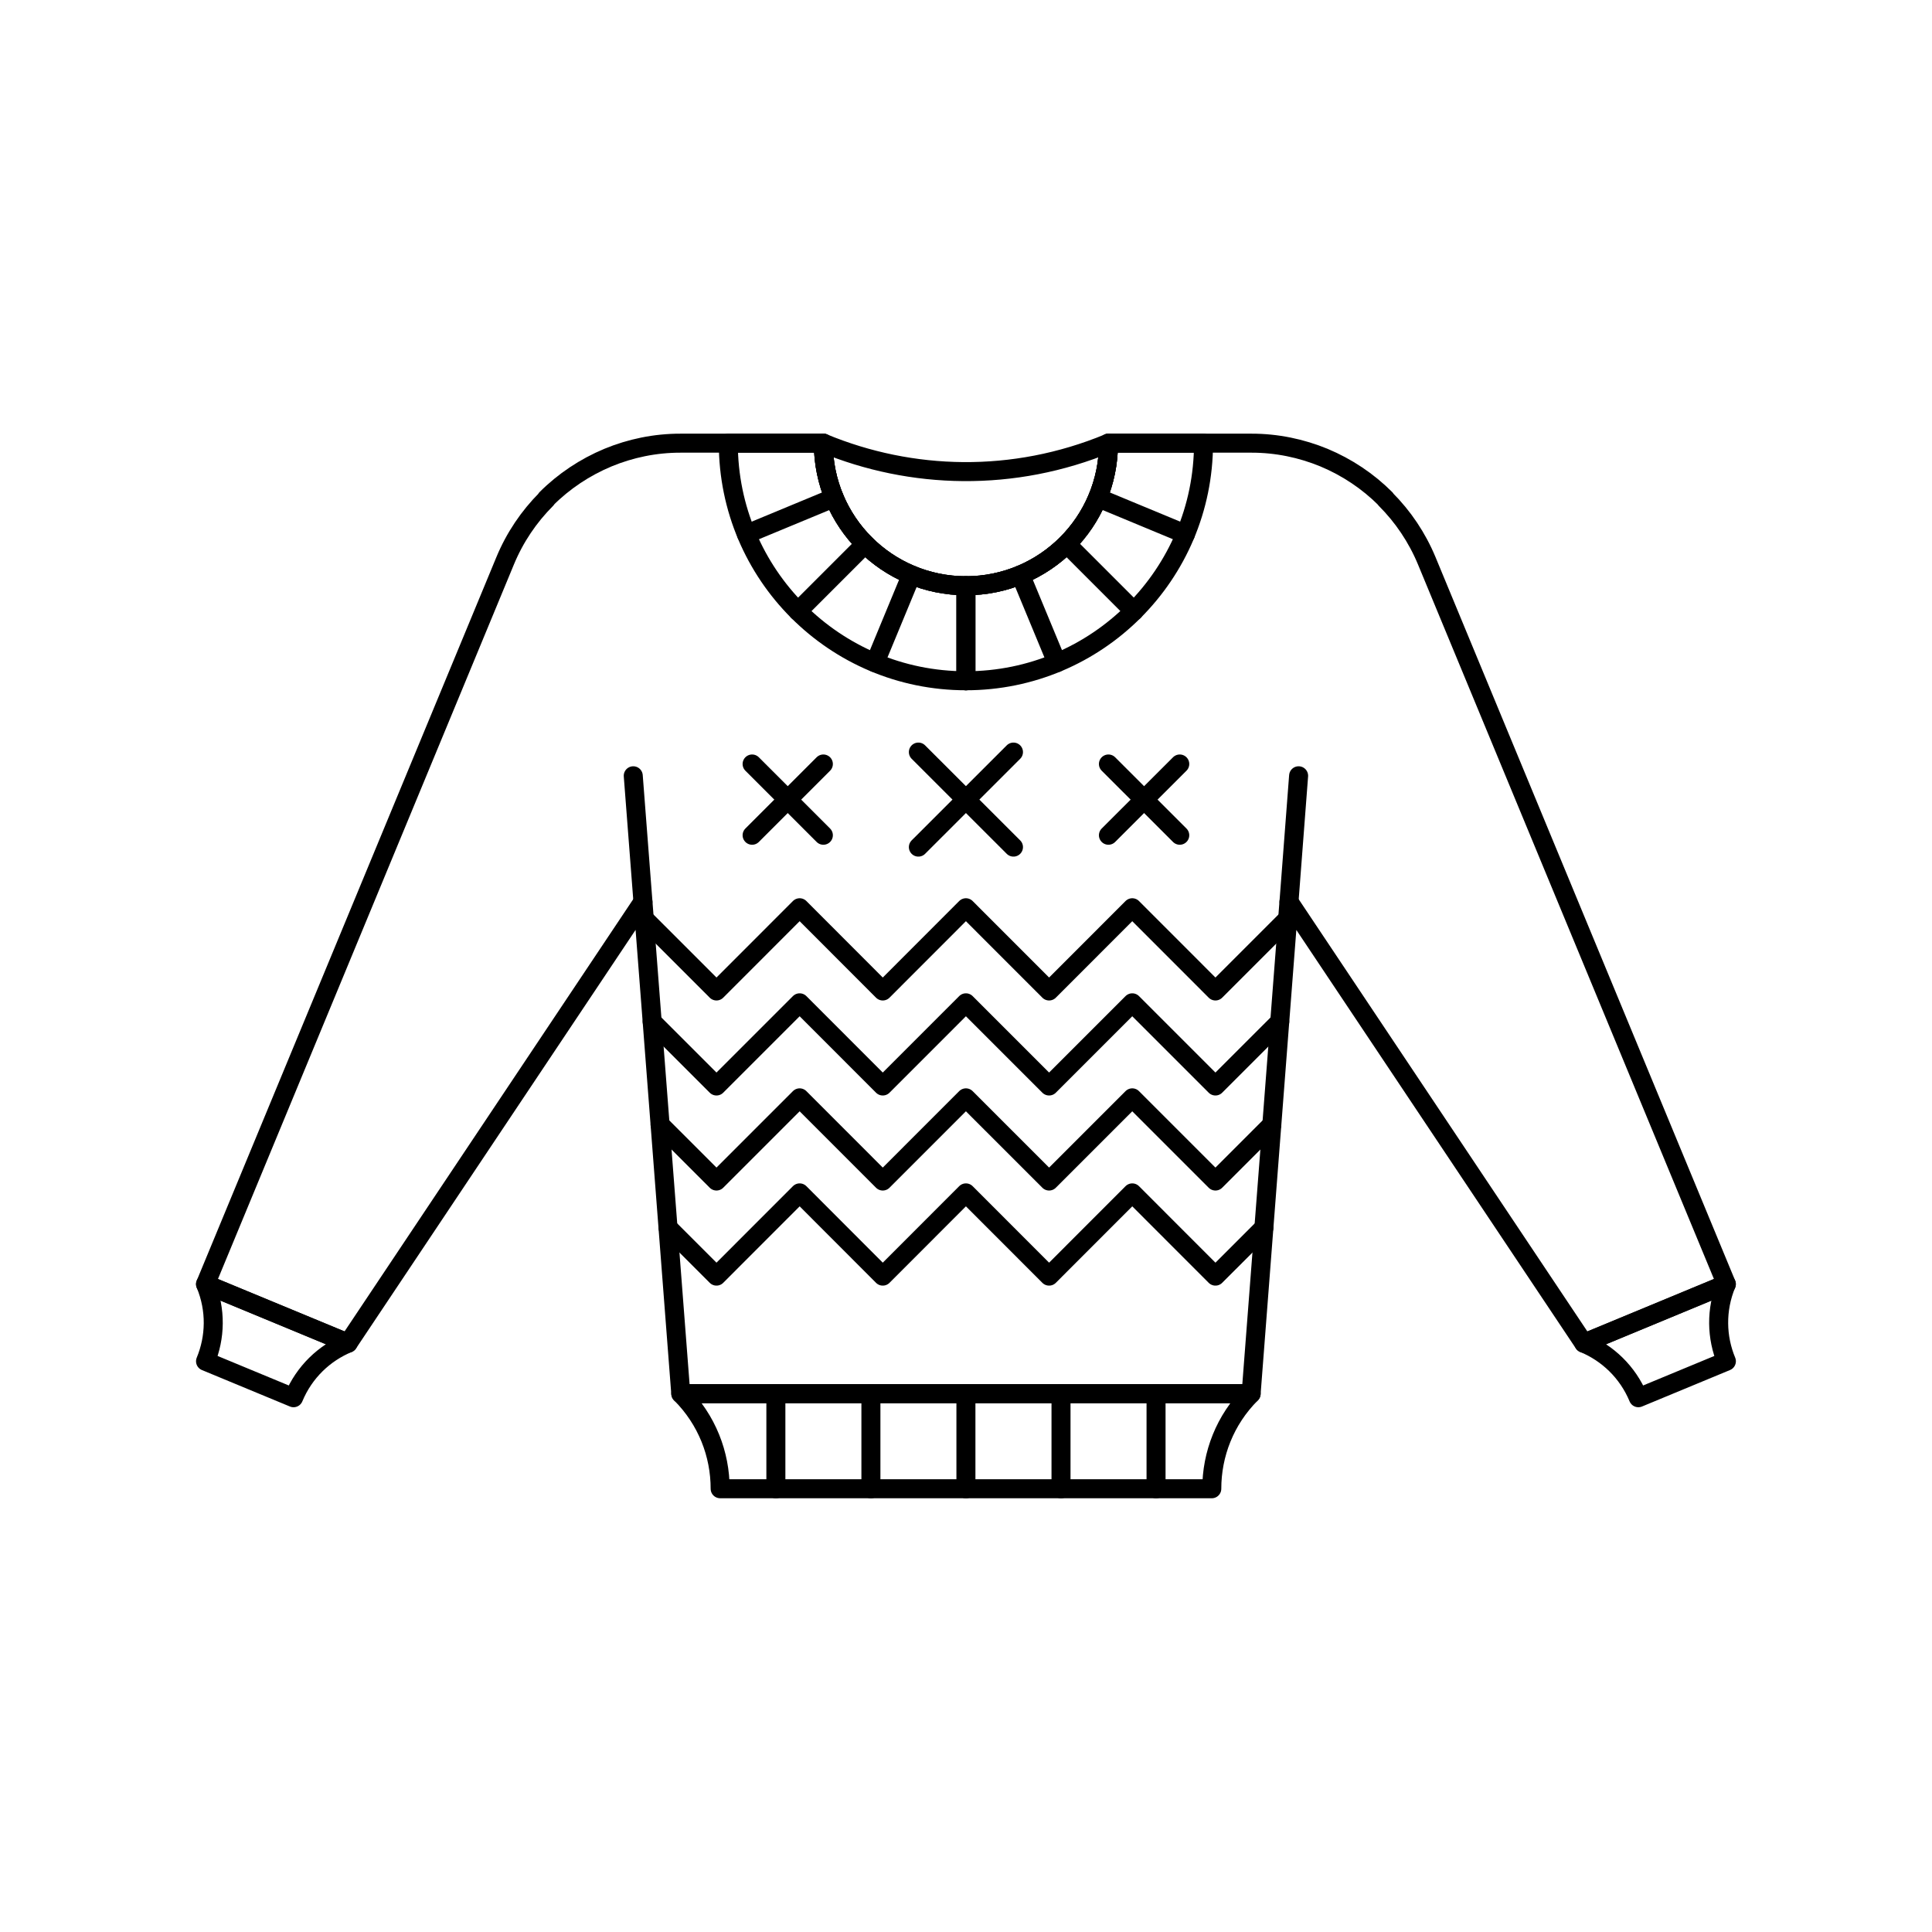 <?xml version="1.0" encoding="UTF-8"?>
<!-- Uploaded to: SVG Repo, www.svgrepo.com, Generator: SVG Repo Mixer Tools -->
<svg width="800px" height="800px" version="1.1" viewBox="144 144 512 512" xmlns="http://www.w3.org/2000/svg">
 <g fill="none" stroke="#000000" stroke-linecap="round" stroke-linejoin="round" stroke-miterlimit="10">
  <path transform="matrix(5.038 0 0 5.038 148.09 148.09)" d="m32.499 39.996 0.51 6.628z"/>
  <path transform="matrix(5.038 0 0 5.038 148.09 148.09)" d="m10 66.735c0.562 1.354 0.52 2.804 0 4.058l4.63 1.919c0.562-1.354 1.616-2.35 2.87-2.869z"/>
  <path transform="matrix(5.038 0 0 5.038 148.09 148.09)" d="m67.498 39.996-0.506 6.628z"/>
  <path transform="matrix(5.038 0 0 5.038 148.09 148.09)" d="m62.931 77.5c0-1.812 0.688-3.62 2.07-5.002l-30.001-7.75e-4c1.381 1.382 2.07 3.19 2.07 5.002z"/>
  <path transform="matrix(5.038 0 0 5.038 148.09 148.09)" d="m89.996 66.735c-0.558 1.354-0.517 2.804 0.004 4.058l-4.63 1.919c-0.562-1.354-1.619-2.35-2.869-2.869z"/>
  <path transform="matrix(5.038 0 0 5.038 148.09 148.09)" d="m57.498 22.5c0 4.145-3.359 7.5-7.5 7.5s-7.499-3.355-7.499-7.5h-7.503c-1.354-0.003-2.646 0.272-3.824 0.758-1.223 0.51-2.325 1.247-3.245 2.167v0.021c-0.92 0.92-1.661 2.019-2.167 3.242l-15.76 38.05 7.5 3.104 15.509-23.219 1.99 25.876h30.001l1.991-25.874 15.509 23.219 7.499-3.105-15.76-38.051c-0.507-1.223-1.247-2.322-2.167-3.242l-0.004-0.021c-0.92-0.92-2.019-1.657-3.241-2.167-1.179-0.485-2.47-0.761-3.824-0.758h-7.506z"/>
  <path transform="matrix(5.038 0 0 5.038 148.09 148.09)" d="m37.5 22.5c0 6.904 5.594 12.498 12.498 12.498 6.9 0 12.498-5.594 12.498-12.498h-4.998c0 4.145-3.359 7.5-7.5 7.5s-7.499-3.355-7.499-7.5z"/>
  <path transform="matrix(5.038 0 0 5.038 148.09 148.09)" d="m57.501 22.5c-5.002 2.07-10.365 1.919-15.002 0 0 4.145 3.358 7.5 7.499 7.5s7.5-3.355 7.5-7.5z"/>
  <path transform="matrix(5.038 0 0 5.038 148.09 148.09)" d="m49.998 29.999v4.999z"/>
  <path transform="matrix(5.038 0 0 5.038 148.09 148.09)" d="m49.998 29.999v4.999z"/>
  <path transform="matrix(5.038 0 0 5.038 148.09 148.09)" d="m49.998 72.498v5.003z"/>
  <path transform="matrix(5.038 0 0 5.038 148.09 148.09)" d="m45 72.498v5.003z"/>
  <path transform="matrix(5.038 0 0 5.038 148.09 148.09)" d="m40.001 72.498v5.003z"/>
  <path transform="matrix(5.038 0 0 5.038 148.09 148.09)" d="m55 72.498v5.003z"/>
  <path transform="matrix(5.038 0 0 5.038 148.09 148.09)" d="m59.999 72.498v5.003z"/>
  <path transform="matrix(5.038 0 0 5.038 148.09 148.09)" d="m47.129 29.427-1.912 4.62z"/>
  <path transform="matrix(5.038 0 0 5.038 148.09 148.09)" d="m44.697 27.805-3.535 3.535z"/>
  <path transform="matrix(5.038 0 0 5.038 148.09 148.09)" d="m43.071 25.369-4.62 1.916z"/>
  <path transform="matrix(5.038 0 0 5.038 148.09 148.09)" d="m52.868 29.427 1.915 4.62z"/>
  <path transform="matrix(5.038 0 0 5.038 148.09 148.09)" d="m55.304 27.805 3.534 3.535z"/>
  <path transform="matrix(5.038 0 0 5.038 148.09 148.09)" d="m56.93 25.369 4.616 1.916z"/>
  <path transform="matrix(5.038 0 0 5.038 148.09 148.09)" d="m66.923 47.516-3.8 3.8-4.375-4.378-4.375 4.378-4.375-4.378-4.374 4.378-4.372-4.378-4.375 4.378-3.8-3.8 3.8 3.8 4.375-4.378 4.372 4.378 4.374-4.378 4.375 4.378 4.375-4.378 4.375 4.378z"/>
  <path transform="matrix(5.038 0 0 5.038 148.09 148.09)" d="m33.494 52.932 3.383 3.382 4.375-4.375 4.372 4.375 4.374-4.375 4.375 4.375 4.375-4.375 4.375 4.375 3.383-3.382-3.383 3.382-4.375-4.375-4.375 4.375-4.375-4.375-4.374 4.375-4.372-4.375-4.375 4.375z"/>
  <path transform="matrix(5.038 0 0 5.038 148.09 148.09)" d="m66.089 58.347-2.966 2.966-4.375-4.375-4.375 4.375-4.375-4.375-4.374 4.375-4.372-4.375-4.375 4.375-2.966-2.966 2.966 2.966 4.375-4.375 4.372 4.375 4.374-4.375 4.375 4.375 4.375-4.375 4.375 4.375z"/>
  <path transform="matrix(5.038 0 0 5.038 148.09 148.09)" d="m34.328 63.766 2.549 2.549 4.375-4.378 4.372 4.378 4.374-4.378 4.375 4.378 4.375-4.378 4.375 4.378 2.55-2.549-2.55 2.549-4.375-4.378-4.375 4.378-4.375-4.378-4.374 4.378-4.372-4.378-4.375 4.378z"/>
  <path transform="matrix(5.038 0 0 5.038 148.09 148.09)" d="m42.499 39.376-3.748 3.748z"/>
  <path transform="matrix(5.038 0 0 5.038 148.09 148.09)" d="m38.751 39.376 3.748 3.748z"/>
  <path transform="matrix(5.038 0 0 5.038 148.09 148.09)" d="m52.499 38.749-5.002 4.999z"/>
  <path transform="matrix(5.038 0 0 5.038 148.09 148.09)" d="m47.497 38.749 5.002 4.999z"/>
  <path transform="matrix(5.038 0 0 5.038 148.09 148.09)" d="m61.246 39.376-3.752 3.748z"/>
  <path transform="matrix(5.038 0 0 5.038 148.09 148.09)" d="m57.494 39.376 3.752 3.748z"/>
 </g>
</svg>